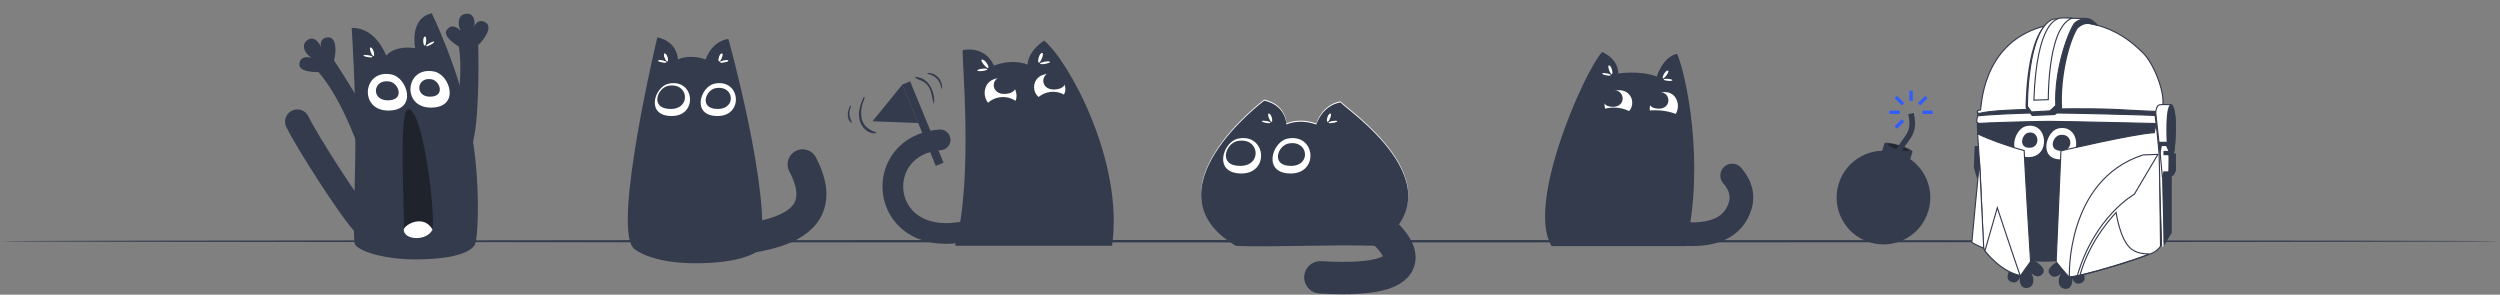<?xml version="1.0" encoding="UTF-8"?> <svg xmlns="http://www.w3.org/2000/svg" width="1052" height="124" viewBox="0 0 1052 124" fill="none"><rect x="0" y="0" width="1052" height="124" fill="#808080" stroke="none"/><path d="M153.982 94.993C147.988 89.216 128.821 58.92 125.111 51.192" stroke="#343B4C" stroke-width="10.296" stroke-miterlimit="10" stroke-linecap="round"></path><path d="M152.618 67.195C143.64 40.007 133.958 30.321 133.958 30.321C131.006 30.394 125.742 29.905 125.977 26.983C126.224 23.901 128.842 23.739 131.064 24.258C128.261 22.607 126.504 18.993 129.296 16.921C131.761 15.092 133.989 17.235 135.084 19.86C134.585 17.792 135.399 15.7 138.2 15.713C141.487 15.728 141.649 21.303 140.554 25.423C140.554 25.423 156.615 49.503 160.335 60.988C164.055 72.473 161.596 94.383 152.618 67.195Z" fill="#343B4C"></path><path d="M189.241 60.742C196.094 32.943 193.046 19.592 193.046 19.592C190.506 18.084 186.309 14.87 188.061 12.52C189.909 10.042 192.212 11.296 193.818 12.918C192.322 10.029 192.756 6.033 196.222 5.764C199.283 5.526 200.03 8.525 199.561 11.331C200.238 9.314 202.04 7.975 204.406 9.475C207.181 11.236 204.354 16.044 201.236 18.95C201.236 18.95 202.033 47.884 199.077 59.589C196.121 71.294 182.388 88.542 189.241 60.742Z" fill="#343B4C"></path><path d="M199.769 103.128C201.164 101.071 202.512 75.857 197.914 53.201C192.836 28.176 181.684 5.593 181.684 5.593C172.043 7.734 174.729 20.277 174.729 20.277C174.729 20.277 166.691 18.731 162.517 23.369C157.107 10.539 147.988 11.776 147.988 11.776C147.988 11.776 149.747 37.606 149.533 62.011C149.357 82.172 148.275 101.729 149.533 103.128C152.316 106.219 162.44 109.156 174.574 109.156C186.708 109.156 196.832 107.456 199.769 103.128Z" fill="#343B4C"></path><path d="M182.116 95.546C182.761 84.633 177.509 45.108 171.727 46.005C167.497 46.839 170.481 90.681 169.871 95.754C169.262 100.828 181.742 101.872 182.116 95.546Z" fill="#1F232C"></path><path d="M169.888 96.603C170.354 94.413 178.283 90.033 182.014 96.603C179.682 101.609 169.888 101.139 169.888 96.603Z" fill="white"></path><path d="M164.834 31.348C152.612 28.8 150.863 46.522 163.364 46.522C175.862 46.522 171.453 32.726 164.834 31.348Z" fill="white"></path><path d="M164.016 34.319C156.926 32.991 155.912 42.226 163.163 42.226C170.414 42.226 167.855 35.038 164.016 34.319Z" fill="#343B4C"></path><path d="M182.763 30.111C170.541 27.563 168.792 45.285 181.294 45.285C193.792 45.285 189.383 31.49 182.763 30.111Z" fill="white"></path><path d="M181.69 33.382C175.286 32.156 174.371 40.681 180.92 40.681C187.469 40.681 185.158 34.045 181.69 33.382Z" fill="#343B4C"></path><path d="M152.995 23.231C152.417 23.683 156.095 24.485 156.673 24.032C157.252 23.58 153.574 22.779 152.995 23.231Z" fill="white"></path><path d="M155.979 19.971C154.916 19.883 156.671 24.031 157.249 23.578C157.828 23.126 157.042 20.058 155.979 19.971Z" fill="white"></path><path d="M182.615 17.514C183.308 17.758 180.078 19.692 179.385 19.448C178.692 19.204 181.922 17.27 182.615 17.514Z" fill="white"></path><path d="M178.746 15.377C179.726 14.954 179.387 19.446 178.694 19.201C178.001 18.957 177.767 15.8 178.746 15.377Z" fill="white"></path><path d="M679.975 93.386C687.1 93.357 721.742 107.231 730.992 89.674C733.172 85.536 734.267 80.032 728.902 73.865" stroke="#343B4C" stroke-width="9.967" stroke-miterlimit="10" stroke-linecap="round"></path><path d="M652.954 103.586C641.904 85.925 666.731 29.923 674.191 21.855C681.553 25.341 680.946 30.947 680.946 30.947C680.946 30.947 689.891 29.454 697.158 32.191C700.394 23.082 705.74 22.647 705.74 22.647C709.271 30.616 717.718 68.448 709.377 103.586H652.951H652.954Z" fill="#343B4C"></path><path d="M680.03 38.068C688.707 36.744 689.355 48.94 680.565 48.51C671.777 48.079 675.331 38.784 680.03 38.068Z" fill="white"></path><path d="M699.157 38.863C707.989 37.329 708.584 51.038 699.647 50.599C690.713 50.162 694.373 39.693 699.157 38.863Z" fill="white"></path><path d="M697.29 38.759C703.361 37.889 703.832 46.024 697.683 45.723C691.53 45.421 694.005 39.23 697.29 38.759Z" fill="#343B4C"></path><path d="M678.043 37.979C684.114 37.109 684.585 45.244 678.436 44.943C672.283 44.641 674.758 38.45 678.043 37.979Z" fill="#343B4C"></path><path d="M690.611 54.061C690.829 49.523 686.005 45.6 679.836 45.297C673.669 44.996 668.491 48.427 668.273 52.965L690.611 54.059L690.611 54.061Z" fill="#343B4C"></path><path d="M711.734 55.034C711.944 50.67 705.696 46.818 697.778 46.43C689.86 46.042 683.272 49.267 683.063 53.631L711.734 55.034Z" fill="#343B4C"></path><path d="M703.702 33.679C704.108 34.275 700.531 34.124 700.127 33.531C699.72 32.935 703.298 33.086 703.702 33.679Z" fill="white"></path><path d="M701.861 29.695C702.855 29.879 700.129 33.529 699.723 32.935C699.316 32.34 700.865 29.51 701.861 29.695Z" fill="white"></path><path d="M674.278 30.879C673.73 31.343 677.215 32.165 677.762 31.7C678.31 31.236 674.824 30.414 674.278 30.879Z" fill="white"></path><path d="M677.104 27.536C676.096 27.446 677.758 31.698 678.307 31.236C678.855 30.772 678.11 27.626 677.104 27.536Z" fill="white"></path><path d="M582.036 97.487C582.036 97.487 609.152 119.857 555.599 116.694" stroke="#343B4C" stroke-width="13.606" stroke-miterlimit="10" stroke-linecap="round"></path><path d="M520.062 103.004C481.229 79.917 532.01 41.9 532.01 41.9C541.325 43.969 541.325 51.953 541.325 51.953C541.325 51.953 546.456 49.292 553.867 51.953C557.168 43.094 564.188 42.67 564.188 42.67C564.699 44.502 616.462 78.016 578.988 103.004C578.988 103.004 571.668 102.552 548.636 103.004C525.604 103.456 520.062 103.004 520.062 103.004Z" fill="white"></path><path d="M520.062 103.456C481.229 80.369 532.01 42.352 532.01 42.352C541.325 44.421 541.325 52.405 541.325 52.405C541.325 52.405 546.456 49.744 553.867 52.405C557.168 43.546 564.188 43.122 564.188 43.122C564.699 44.953 616.462 78.468 578.988 103.456C578.988 103.456 571.668 103.004 548.636 103.456C525.604 103.907 520.062 103.456 520.062 103.456Z" fill="#343B4C"></path><path d="M520.955 58.344C532.764 55.882 534.454 73.005 522.375 73.005C510.299 73.005 514.559 59.676 520.955 58.344Z" fill="white"></path><path d="M541.73 58.344C553.539 55.882 555.228 73.005 543.15 73.005C531.074 73.005 535.334 59.676 541.73 58.344Z" fill="white"></path><path d="M542.221 60.386C550.657 58.804 551.863 69.811 543.236 69.811C534.609 69.811 537.654 61.243 542.221 60.386Z" fill="#343B4C"></path><path d="M520.755 59.339C530.034 57.581 531.36 69.812 521.871 69.812C512.382 69.812 515.731 60.291 520.755 59.339Z" fill="#343B4C"></path><path d="M562.657 50.936C563.216 51.373 559.662 52.147 559.103 51.71C558.544 51.273 562.098 50.499 562.657 50.936Z" fill="white"></path><path d="M559.774 47.785C560.801 47.701 559.106 51.708 558.547 51.271C557.988 50.834 558.747 47.87 559.774 47.785Z" fill="white"></path><path d="M531.052 50.934C530.493 51.372 534.047 52.146 534.606 51.709C535.165 51.272 531.611 50.497 531.052 50.934Z" fill="white"></path><path d="M533.935 47.784C532.908 47.7 534.603 51.707 535.162 51.27C535.721 50.833 534.962 47.869 533.935 47.784Z" fill="white"></path><g clip-path="url(#clip0_56_13077)"><path d="M379.724 35.574L382.986 34.231L397.038 68.465L393.776 69.808L379.724 35.574Z" fill="#343B4C"></path><path d="M403.739 97.814C369.369 102.946 366.525 61.109 395.607 58.85" stroke="#343B4C" stroke-width="8.72" stroke-miterlimit="10" stroke-linecap="round"></path><path d="M467.956 103.435C473.031 67.628 449.336 25.044 439.354 17.11C432.208 21.913 432.412 27.196 432.412 27.196C432.412 27.196 426.777 24.474 418.271 27.587C414.112 18.747 405.126 21.112 405.126 21.112C404.539 23.256 409.792 75.428 401.899 103.435H467.956Z" fill="#343B4C"></path><path d="M442.545 31.127C432.724 30.149 432.617 43.09 442.474 42.2C452.331 41.311 447.869 31.652 442.545 31.127Z" fill="white"></path><path d="M421.826 33.004C411.818 31.812 411.845 46.345 421.871 45.446C431.897 44.548 427.248 33.653 421.826 33.004Z" fill="white"></path><path d="M423.373 32.115C416.502 31.492 416.387 40.119 423.284 39.506C430.181 38.883 427.088 32.453 423.373 32.115Z" fill="#343B4C"></path><path d="M444.215 30.247C437.345 29.624 437.229 38.251 444.127 37.638C451.024 37.024 447.931 30.585 444.215 30.247Z" fill="#343B4C"></path><path d="M412.939 50.125C412.61 45.322 416.432 41.178 421.48 40.866C426.529 40.555 430.893 44.193 431.222 48.995L412.939 50.134V50.125Z" fill="#343B4C"></path><path d="M434.092 48.773C433.266 44.023 436.635 39.541 441.63 38.749C446.625 37.958 451.336 41.168 452.171 45.918L434.101 48.773H434.092Z" fill="#343B4C"></path><path d="M411.276 29.57C410.832 30.246 415.009 29.899 415.445 29.224C415.88 28.547 411.712 28.894 411.276 29.57Z" fill="white"></path><path d="M413.214 25.088C412.058 25.346 415.445 29.224 415.889 28.548C416.333 27.872 414.369 24.839 413.214 25.088Z" fill="white"></path><path d="M441.798 25.96C442.438 26.467 438.358 27.374 437.718 26.867C437.078 26.36 441.158 25.453 441.798 25.96Z" fill="white"></path><path d="M438.483 22.278C439.665 22.18 437.719 26.867 437.079 26.351C436.439 25.844 437.31 22.376 438.483 22.278Z" fill="white"></path><path d="M379.732 35.566L367.138 51.032L386.416 51.779L379.732 35.566Z" fill="#343B4C"></path><path d="M363.359 40.955C361.839 44.414 360.551 48.23 362.213 51.894C363.315 54.322 365.697 56.395 368.488 56.092C368.754 56.066 368.843 55.683 368.55 55.603C361.36 53.451 361.413 47.163 363.857 41.168C363.973 40.874 363.475 40.661 363.342 40.955H363.359Z" fill="#343B4C"></path><path d="M357.724 44.61C356.587 46.54 356.098 50.178 358.222 51.672C358.329 51.743 358.462 51.628 358.427 51.512C358.16 50.489 357.609 49.618 357.484 48.55C357.333 47.261 357.555 46.016 358.151 44.859C358.293 44.575 357.884 44.326 357.715 44.61H357.724Z" fill="#343B4C"></path><path d="M385.011 32.648C385.473 33.039 385.811 33.172 386.38 33.395C388.095 34.062 389.411 34.631 390.504 36.152C392.095 38.376 392.077 40.955 392.833 43.463C392.877 43.605 393.064 43.57 393.082 43.427C393.499 38.669 390.735 32.283 385.1 32.434C385.002 32.434 384.94 32.568 385.02 32.639L385.011 32.648Z" fill="#343B4C"></path><path d="M390.451 31.109C393.677 31.848 395.668 33.973 396.121 37.273C396.139 37.389 396.335 37.389 396.344 37.273C396.815 33.875 393.979 30.602 390.495 30.709C390.273 30.709 390.211 31.056 390.442 31.109H390.451Z" fill="#343B4C"></path></g><path d="M296.055 102.602C303.994 100.039 355.497 103.088 337.734 69.148" stroke="#343B4C" stroke-width="12.63" stroke-miterlimit="10" stroke-linecap="round"></path><path d="M266.517 104.408C257.707 94.549 276.612 15.68 276.612 15.68C285.266 17.602 285.266 25.019 285.266 25.019C285.266 25.019 290.032 22.547 296.917 25.019C299.983 16.79 306.504 16.396 306.504 16.396C306.979 18.097 324.2 80.496 320.215 104.408C320.215 104.408 316.081 110.346 294.685 110.765C273.29 111.185 266.517 104.408 266.517 104.408Z" fill="#343B4C"></path><path d="M281.349 35.203C292.318 32.916 293.888 48.822 282.668 48.822C271.45 48.822 275.407 36.44 281.349 35.203Z" fill="white"></path><path d="M300.646 35.203C311.616 32.916 313.186 48.822 301.966 48.822C290.748 48.822 294.705 36.44 300.646 35.203Z" fill="white"></path><path d="M301.103 37.1C308.939 35.63 310.059 45.855 302.045 45.855C294.032 45.855 296.86 37.896 301.103 37.1Z" fill="#343B4C"></path><path d="M281.163 36.127C289.782 34.494 291.015 45.856 282.199 45.856C273.384 45.856 276.495 37.012 281.163 36.127Z" fill="#343B4C"></path><path d="M306.394 25.475C306.913 25.881 303.612 26.6 303.092 26.194C302.573 25.788 305.875 25.069 306.394 25.475Z" fill="white"></path><path d="M303.716 22.549C304.67 22.47 303.095 26.193 302.575 25.787C302.056 25.381 302.761 22.627 303.716 22.549Z" fill="white"></path><path d="M277.034 25.474C276.514 25.88 279.816 26.599 280.335 26.193C280.855 25.787 277.553 25.068 277.034 25.474Z" fill="white"></path><path d="M279.712 22.548C278.758 22.469 280.333 26.192 280.852 25.786C281.372 25.38 280.666 22.626 279.712 22.548Z" fill="white"></path><path d="M306.394 25.475C306.913 25.881 303.612 26.6 303.092 26.194C302.573 25.788 305.875 25.069 306.394 25.475Z" fill="white"></path><path d="M303.716 22.549C304.67 22.47 303.095 26.193 302.575 25.787C302.056 25.381 302.761 22.627 303.716 22.549Z" fill="white"></path><path d="M277.034 25.474C276.514 25.88 279.816 26.599 280.335 26.193C280.855 25.787 277.553 25.068 277.034 25.474Z" fill="white"></path><path d="M279.712 22.548C278.758 22.469 280.333 26.192 280.852 25.786C281.372 25.38 280.666 22.626 279.712 22.548Z" fill="white"></path><ellipse cx="526" cy="101.505" rx="525.5" ry="0.515" fill="#343B4C"></ellipse><circle cx="792.562" cy="83.129" r="19.712" transform="rotate(16.673 792.562 83.129)" fill="#343B4C"></circle><rect x="792.915" y="60.426" width="12.35" height="6.65" transform="rotate(16.673 792.915 60.426)" fill="#343B4C"></rect><ellipse cx="798.865" cy="62.084" rx="6.175" ry="1.069" transform="rotate(16.673 798.865 62.084)" fill="#343B4C"></ellipse><ellipse cx="798.865" cy="62.084" rx="4.512" ry="0.831" transform="rotate(16.673 798.865 62.084)" fill="#22262F"></ellipse><path d="M804.12 47.788C806.376 56.932 801.39 57.882 798.54 64.531" stroke="#343B4C" stroke-width="2.375"></path><path d="M810.598 40.83L807.575 43.853" stroke="#315EFB" stroke-width="1.425"></path><path d="M804.175 38.169L804.175 42.444" stroke="#315EFB" stroke-width="1.425"></path><path d="M797.751 40.83L800.774 43.853" stroke="#315EFB" stroke-width="1.425"></path><path d="M795.09 47.253L799.365 47.253" stroke="#315EFB" stroke-width="1.425"></path><path d="M800.773 50.654L797.751 53.677" stroke="#315EFB" stroke-width="1.425"></path><path d="M808.983 47.253L813.258 47.253" stroke="#315EFB" stroke-width="1.425"></path><path d="M831.995 46.561C832.126 46.903 831.9 50.378 831.9 50.378L909.362 50.29L908.298 44.02L831.997 46.561H831.995Z" fill="#343B4C"></path><path d="M832.021 50.163C831.581 50.267 832.021 56.694 832.021 56.694L854.03 109.686C854.03 109.686 855.612 110.137 860.355 110.137C865.098 110.137 868.71 109.46 868.71 109.46C868.71 109.46 907.947 56.762 907.864 56.348C907.781 55.935 907.501 49.979 907.501 49.979C907.501 49.979 841.506 47.904 832.021 50.163Z" fill="#343B4C"></path><path d="M867.242 73.892C870.845 98.227 867.153 109.4 867.153 109.4C864.858 110.483 861.007 112.891 862.314 115.044C863.694 117.314 865.766 116.427 867.271 115.171C865.757 117.521 865.803 120.973 868.746 121.486C871.345 121.938 872.228 119.433 872.055 116.995C872.47 118.775 873.902 120.067 876.048 118.976C878.565 117.695 876.538 113.353 874.106 110.614C874.106 110.614 877.139 85.93 875.561 75.677C873.984 65.425 863.638 49.556 867.242 73.892Z" fill="#343B4C"></path><path d="M856.234 73.654C851.789 97.85 855.092 109.144 855.092 109.144C857.348 110.306 861.114 112.846 859.732 114.952C858.275 117.173 856.234 116.215 854.774 114.907C856.206 117.308 856.04 120.757 853.081 121.167C850.468 121.529 849.673 118.995 849.93 116.565C849.453 118.33 847.977 119.571 845.87 118.406C843.399 117.039 845.576 112.77 848.101 110.116C848.101 110.116 845.925 85.342 847.857 75.15C849.789 64.959 860.679 49.458 856.234 73.654Z" fill="#343B4C"></path><path d="M866.033 54.075C875.329 51.893 876.659 67.071 867.151 67.071C857.645 67.071 860.998 55.256 866.033 54.075Z" fill="white"></path><path d="M866.693 56.821C872.176 55.703 872.959 63.477 867.352 63.477C861.745 63.477 863.724 57.426 866.693 56.821Z" fill="#343B4C"></path><path d="M852.501 53.109C861.797 50.926 863.127 66.105 853.619 66.105C844.112 66.105 847.466 54.289 852.501 53.109Z" fill="white"></path><path d="M853.426 55.849C858.194 54.784 858.875 62.188 854 62.188C849.124 62.188 850.845 56.425 853.426 55.849Z" fill="#343B4C"></path><path d="M832.961 61.444H830.934L830.596 70.515L831.946 75.219C831.946 75.219 837.009 66.819 837.009 66.148C837.009 65.476 832.958 61.444 832.958 61.444H832.961Z" fill="#343B4C"></path><path d="M908.458 63.388H909.812L910.491 103.587L909.135 103.812L908.458 63.388Z" fill="white"></path><path d="M833.102 67.647C835.919 73.613 842.221 87.885 850.46 115.96L852.733 112.687C852.731 112.674 852.727 112.66 852.724 112.643C852.711 112.579 852.692 112.485 852.666 112.362C852.615 112.114 852.537 111.749 852.434 111.281C852.227 110.343 851.917 108.989 851.503 107.327C850.674 104.004 849.428 99.446 847.76 94.51C844.495 84.852 839.619 73.775 833.102 67.647Z" stroke="#343B4C" stroke-width="0.237"></path><path d="M860.241 47.48C865.319 47.48 876.664 47.706 886.912 47.959C892.035 48.086 896.884 48.22 900.535 48.336C902.361 48.395 903.887 48.448 904.999 48.495C905.555 48.518 906.007 48.539 906.34 48.558C906.55 48.57 906.708 48.581 906.813 48.59C906.825 48.632 906.838 48.687 906.853 48.754C906.886 48.912 906.923 49.121 906.963 49.376C907.042 49.884 907.131 50.563 907.227 51.356C907.417 52.941 907.629 54.972 907.826 56.976C908.024 58.98 908.208 60.955 908.342 62.43C908.409 63.168 908.464 63.78 908.502 64.207C908.521 64.421 908.535 64.589 908.545 64.704C908.55 64.76 908.554 64.804 908.557 64.834C908.558 64.846 908.558 64.856 908.559 64.864H908.56L909.46 103.188C909.449 103.206 909.436 103.23 909.419 103.256C909.368 103.338 909.29 103.456 909.186 103.601C908.976 103.893 908.66 104.292 908.233 104.719C907.379 105.574 906.088 106.533 904.334 106.971L904.313 106.976L904.294 106.985C902.052 107.994 894.813 110.389 887.527 112.535C883.888 113.607 880.243 114.614 877.214 115.354C874.248 116.078 871.9 116.537 870.717 116.559C870.444 116.324 869.99 115.847 869.448 115.237C868.869 114.583 868.2 113.794 867.565 113.033C866.931 112.272 866.332 111.539 865.892 110.996C865.671 110.724 865.491 110.5 865.365 110.344C865.305 110.27 865.257 110.211 865.224 110.169L867.245 63.466C867.294 63.455 867.352 63.442 867.42 63.426C867.648 63.373 867.985 63.295 868.416 63.196C869.278 62.997 870.519 62.714 872.034 62.372C875.065 61.687 879.192 60.77 883.58 59.838C892.367 57.974 902.17 56.06 906.326 55.835L906.51 55.825L906.546 55.644L907.223 52.257L907.278 51.98L906.995 51.974L906.993 51.973H906.967C906.948 51.973 906.92 51.972 906.883 51.971C906.809 51.969 906.698 51.967 906.555 51.963C906.267 51.957 905.844 51.947 905.305 51.935C904.225 51.91 902.676 51.875 900.799 51.833C897.044 51.748 891.976 51.635 886.726 51.522C876.226 51.296 864.987 51.071 862.048 51.071C859.108 51.071 851.934 51.241 845.414 51.438C842.153 51.537 839.054 51.643 836.728 51.738C835.564 51.785 834.593 51.83 833.891 51.871C833.54 51.891 833.255 51.91 833.046 51.927C832.942 51.936 832.854 51.944 832.786 51.953C832.767 51.955 832.747 51.958 832.727 51.961C832.338 51.759 832.096 51.564 831.954 51.422C831.879 51.347 831.83 51.287 831.803 51.248C831.801 51.246 831.799 51.244 831.798 51.242C831.798 51.234 831.799 51.225 831.799 51.215C831.8 51.155 831.803 51.067 831.809 50.96C831.819 50.746 831.84 50.456 831.881 50.155C831.922 49.852 831.982 49.545 832.07 49.291C832.162 49.026 832.268 48.864 832.369 48.796C832.357 48.804 832.363 48.798 832.413 48.784C832.456 48.772 832.517 48.758 832.596 48.743C832.754 48.713 832.972 48.681 833.247 48.647C833.796 48.58 834.558 48.507 835.488 48.433C837.348 48.285 839.873 48.13 842.694 47.989C848.338 47.706 855.166 47.48 860.241 47.48ZM832.169 56.22C832.305 56.306 832.466 56.401 832.649 56.498C833.108 56.743 833.716 57.03 834.435 57.345C835.873 57.976 837.769 58.726 839.832 59.489C843.882 60.987 848.592 62.54 851.767 63.347C851.897 66.853 852.561 78.385 853.199 89.12C853.524 94.582 853.842 99.841 854.078 103.733C854.196 105.679 854.295 107.284 854.363 108.402C854.397 108.961 854.424 109.398 854.442 109.696C854.452 109.845 854.458 109.959 854.463 110.036C854.464 110.047 854.463 110.057 854.464 110.067C854.434 110.108 854.392 110.168 854.339 110.242C854.227 110.397 854.067 110.619 853.875 110.887C853.49 111.424 852.975 112.144 852.452 112.878C851.93 113.612 851.4 114.361 850.986 114.955C850.78 115.251 850.602 115.51 850.468 115.709C850.405 115.803 850.348 115.886 850.304 115.957C842.198 113.873 837.103 107.732 835.303 105.483L834.631 104.363C834.619 103.007 834.284 95.202 833.948 87.682C833.777 83.85 833.606 80.089 833.478 77.286C833.413 75.884 833.36 74.721 833.322 73.91C833.304 73.504 833.288 73.186 833.278 72.969C833.273 72.861 833.269 72.777 833.267 72.721C833.265 72.693 833.264 72.672 833.264 72.658V72.638L833.263 72.637H833.264L833.263 72.632L832.169 56.22ZM858.948 11.336C871.428 7.851 880.971 9.483 887.951 12.511C894.937 15.541 899.37 19.973 901.63 22.119C903.852 24.228 906.151 28.2 907.812 32.421C909.473 36.645 910.471 41.062 910.138 44.053V44.063C910.025 45.753 909.857 46.513 909.729 46.844C909.698 46.926 909.671 46.973 909.654 46.999C889.675 46.271 892.087 45.532 862.655 45.873C847.928 46.043 840.763 46.551 837.108 46.991C835.279 47.211 834.328 47.413 833.747 47.547C833.155 47.684 833.007 47.73 832.726 47.683C832.432 47.634 832.248 47.516 832.147 47.39C832.047 47.266 832.015 47.118 832.044 46.975C832.097 46.709 832.394 46.379 833.041 46.349L833.042 46.35H833.14C833.289 46.35 833.358 46.231 833.369 46.21C833.391 46.172 833.405 46.13 833.414 46.098C833.433 46.031 833.449 45.941 833.465 45.838C833.496 45.631 833.529 45.328 833.571 44.95C833.656 44.188 833.778 43.094 833.99 41.759C834.414 39.089 835.199 35.452 836.768 31.579C839.903 23.836 846.165 15.149 858.947 11.335L858.948 11.336Z" fill="white" stroke="#343B4C" stroke-width="0.475"></path><path d="M829.765 101.819C829.765 101.344 831.942 78.94 832.971 68.094L834.752 104.431C833.208 103.798 829.765 102.294 829.765 101.819Z" fill="white" stroke="#343B4C" stroke-width="0.475"></path><path d="M911.865 44.006C910.819 43.978 909.596 43.979 908.829 44.088C908.177 44.181 907.77 44.745 907.512 45.447C907.264 46.122 907.185 46.833 907.135 47.156L907.227 48.342L909.033 64.829L909.034 64.833L909.916 74.329H913.023L914.488 73.493L915.333 71.801V64.867H914.095L914.488 64.475C914.494 64.466 914.506 64.444 914.524 64.402C914.563 64.313 914.622 64.144 914.69 63.843C914.827 63.24 914.996 62.126 915.108 60.1V60.095L915.203 58.7C915.622 51.929 915.242 48.259 914.747 46.282C914.484 45.228 914.191 44.667 913.978 44.374C913.872 44.229 913.786 44.151 913.734 44.112C913.72 44.101 913.707 44.093 913.698 44.087C913.674 44.086 913.641 44.084 913.601 44.081C913.505 44.076 913.368 44.068 913.197 44.059C912.856 44.041 912.385 44.02 911.865 44.006ZM914.495 64.467C914.494 64.468 914.493 64.47 914.492 64.471L914.501 64.462H914.5L914.495 64.467Z" fill="white" stroke="#343B4C" stroke-width="0.475"></path><path d="M910.377 72.082L909.7 74.567H913.087L914.668 73.664L915.571 71.857V64.63H914.668C914.668 64.63 915.12 64.178 915.345 60.112C916.473 44.756 913.764 43.853 913.764 43.853C910.828 43.628 911.731 59.661 911.731 59.661L908.294 59.626L908.779 64.706L908.795 64.855L908.885 65.817L909.7 61.469H911.507L912.41 63.502H910.377V65.309H912.41C912.635 65.309 912.41 72.085 912.41 72.085C912.41 72.085 911.282 72.085 910.377 72.085V72.082Z" fill="#343B4C"></path><path d="M909.802 74.388L910.491 103.587L913.878 97.941V72.874L909.802 74.388Z" fill="#343B4C"></path><path d="M907.974 64.985C907.657 64.989 907.192 64.995 906.601 65.01C905.423 65.037 903.742 65.093 901.726 65.205C885.473 70.485 877.697 83.379 874.01 94.987C872.166 100.794 871.348 106.272 871.005 110.299C870.834 112.311 870.782 113.96 870.779 115.104C870.778 115.676 870.789 116.121 870.804 116.422C870.808 116.5 870.814 116.568 870.818 116.626L874.111 116.094C877.741 103.599 883.734 95.013 888.832 89.545C891.391 86.8 893.724 84.841 895.419 83.567C896.267 82.93 896.955 82.465 897.433 82.158C897.671 82.005 897.857 81.891 897.983 81.815C898.044 81.779 898.09 81.751 898.123 81.732L908.04 64.984C908.019 64.984 907.997 64.985 907.974 64.985Z" stroke="#343B4C" stroke-width="0.475"></path><path d="M890.289 89.587C889.97 89.924 889.507 90.423 888.939 91.073C887.803 92.373 886.244 94.274 884.551 96.674C881.218 101.398 877.374 108.05 875.225 115.863C884.796 113.622 896.011 110.153 904.073 107.126L904.021 106.815C903.9 106.82 903.73 106.823 903.521 106.821C903.078 106.817 902.455 106.788 901.738 106.688C900.308 106.488 898.482 106.004 896.953 104.858C895.694 103.915 894.66 102.438 893.817 100.775C892.973 99.109 892.311 97.237 891.803 95.487C891.295 93.736 890.939 92.101 890.711 90.903C890.597 90.304 890.515 89.814 890.461 89.474C890.458 89.454 890.456 89.435 890.453 89.417C890.404 89.468 890.348 89.524 890.289 89.587Z" stroke="#343B4C" stroke-width="0.475"></path><path d="M908.458 64.744L908.909 103.812L909.812 103.587L908.458 64.744Z" fill="#343B4C"></path><path d="M835.251 105.57C835.253 105.572 835.253 105.575 835.255 105.577C835.305 105.642 835.38 105.738 835.478 105.862C835.674 106.109 835.964 106.466 836.341 106.899C837.094 107.765 838.19 108.937 839.56 110.157C842.217 112.525 845.884 115.058 850.058 115.921C848.775 112.28 846.381 105.17 844.278 98.876C843.188 95.611 842.175 92.566 841.435 90.336C841.064 89.222 840.762 88.31 840.553 87.678C840.522 87.586 840.494 87.5 840.468 87.42L835.251 105.57Z" fill="white" stroke="#343B4C" stroke-width="0.475"></path><path d="M852.361 45.457C852.361 45.457 852.136 13.387 863.201 8.644C866.813 8.193 867.492 8.644 867.492 8.644C867.492 8.644 869.751 7.742 874.945 7.968C877.429 8.193 880.244 7.053 883.127 10.898C881.659 10.898 877.881 8.419 874.268 12.034C870.882 17.453 867.041 31.907 867.718 45.457C866.816 46.585 864.783 48.392 864.783 48.392L855.071 48.843L852.361 45.457Z" fill="#343B4C"></path><path d="M874.459 7.732C871.878 7.62 870.031 7.789 868.834 7.983C868.236 8.08 867.799 8.185 867.515 8.263C867.373 8.303 867.268 8.335 867.2 8.358C867.167 8.369 867.142 8.379 867.126 8.385C867.118 8.387 867.112 8.39 867.108 8.391L867.105 8.392L866.574 8.604L866.779 8.126C866.762 8.11 866.724 8.084 866.648 8.054C866.344 7.937 865.586 7.844 863.805 8.064C861.141 9.221 859.122 12.048 857.6 15.712C856.075 19.381 855.069 23.841 854.407 28.166C853.746 32.488 853.429 36.665 853.277 39.761C853.202 41.309 853.167 42.587 853.151 43.477C853.144 43.922 853.141 44.271 853.14 44.508V44.794L854.826 47.112L862.527 46.673C862.534 46.668 862.541 46.662 862.549 46.656C862.599 46.617 862.672 46.56 862.763 46.489C862.945 46.346 863.197 46.143 863.477 45.905C864.016 45.447 864.646 44.867 865.082 44.34C864.757 37.56 865.831 30.346 867.408 24.149C868.992 17.927 871.089 12.707 872.801 9.968L872.814 9.944L872.834 9.926L873.011 9.754C874.845 8.034 876.945 7.827 878.745 8.208C879.572 8.383 880.339 8.681 880.994 9.016C880.099 8.296 879.224 7.976 878.373 7.838C877.709 7.729 877.052 7.73 876.396 7.745C875.75 7.76 875.094 7.788 874.46 7.731L874.459 7.732ZM866.797 8.082C866.796 8.083 866.796 8.084 866.796 8.085L866.799 8.08H866.798L866.797 8.082Z" fill="white" stroke="#343B4C" stroke-width="0.475"></path><path d="M867.997 7.542C867.598 7.553 867.249 7.571 866.975 7.601C866.688 7.632 866.516 7.673 866.446 7.708C866.152 7.855 865.527 7.958 864.58 8.63C863.654 9.287 862.47 10.472 861.271 12.689C858.881 17.107 856.44 25.609 855.859 42.139L861.924 41.93C861.924 41.882 861.923 41.827 861.923 41.765C861.923 41.506 861.924 41.126 861.931 40.644C861.943 39.679 861.975 38.303 862.054 36.653C862.211 33.353 862.554 28.957 863.297 24.576C864.039 20.199 865.184 15.817 866.955 12.559C868.257 10.165 869.916 8.346 872.025 7.61C871.616 7.593 871.179 7.576 870.736 7.563C869.778 7.535 868.795 7.521 867.997 7.542Z" fill="white" stroke="#343B4C" stroke-width="0.475"></path><defs><clipPath id="clip0_56_13077"><rect width="111.911" height="86.477" fill="white" transform="translate(356.747 17.11)"></rect></clipPath></defs></svg> 